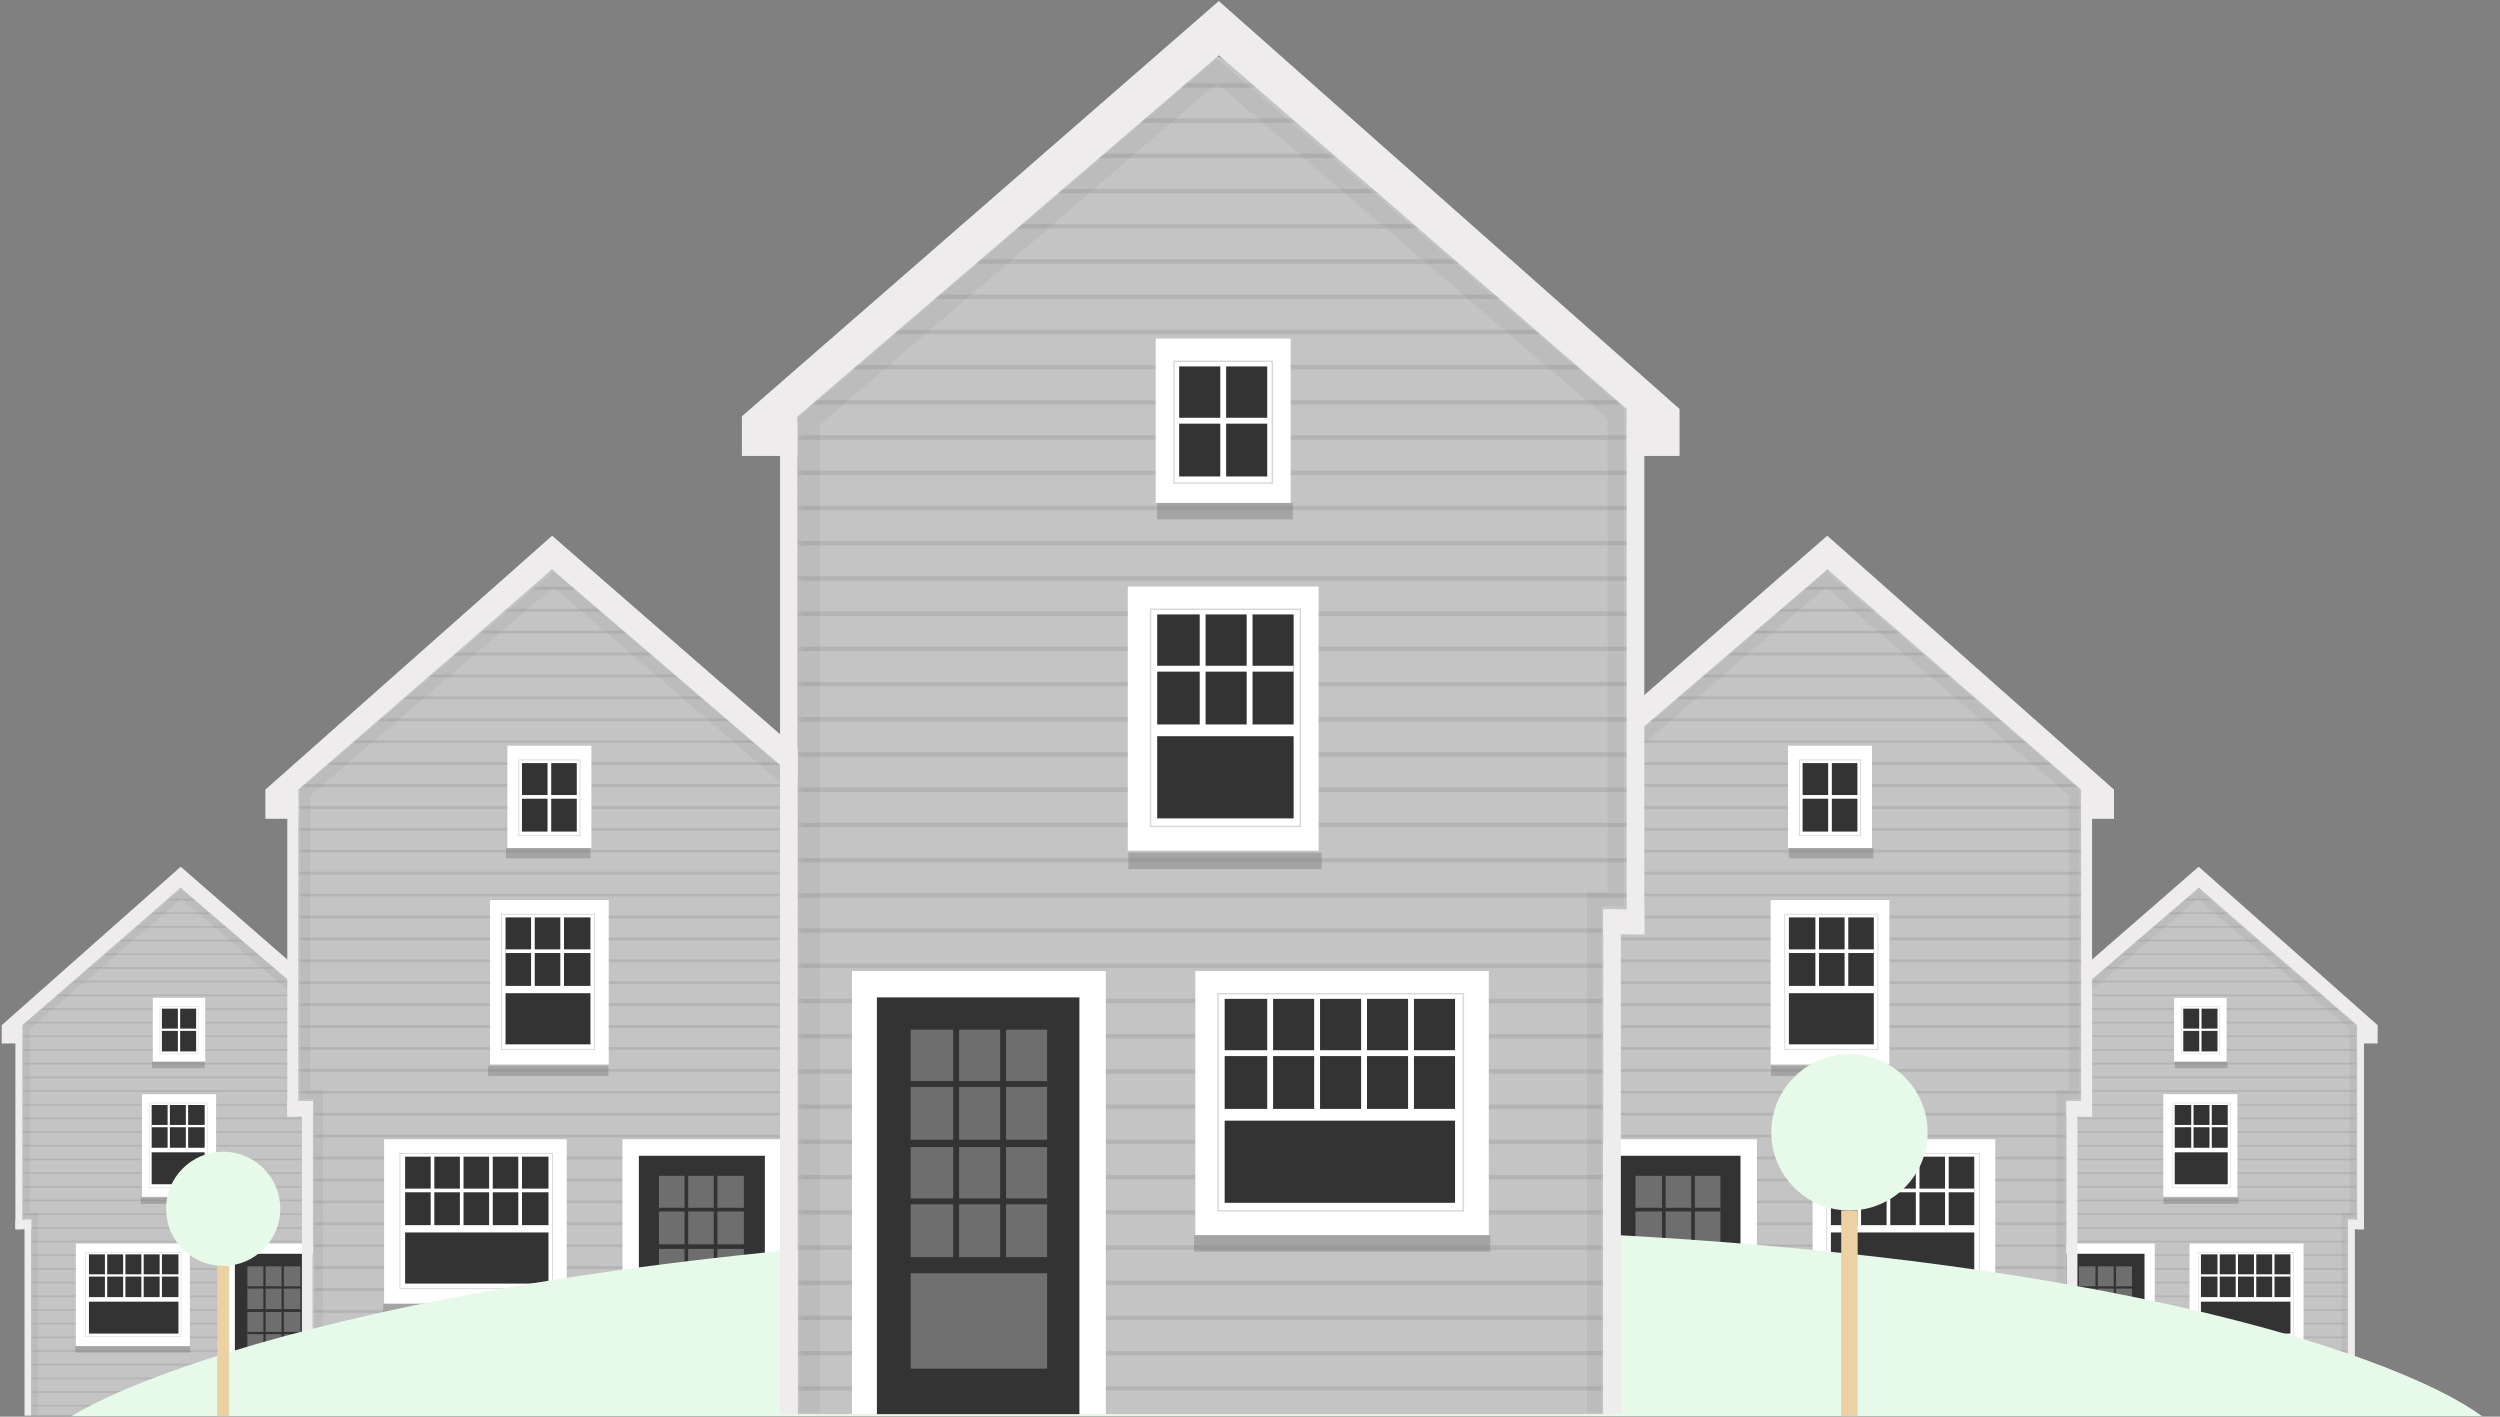 <svg width="390" height="221" viewBox="0 0 390 221" fill="none" xmlns="http://www.w3.org/2000/svg">
<rect x="0" y="0" width="390" height="221" fill="#808080" stroke="none"/>
<path fill-rule="evenodd" clip-rule="evenodd" d="M343.243 138.716C342.977 138.488 342.584 138.488 342.318 138.716L317.289 160.13H317.467V220.846H366.289V190.254H367.801V160.13H368.273L343.243 138.716Z" fill="#C4C4C4"/>
<mask id="mask0_178_9896" style="mask-type:alpha" maskUnits="userSpaceOnUse" x="317" y="138" width="52" height="83">
<path fill-rule="evenodd" clip-rule="evenodd" d="M343.243 138.716C342.977 138.488 342.584 138.488 342.318 138.716L317.289 160.13H317.467V220.846H366.289V190.21H367.801V160.13H368.273L343.243 138.716Z" fill="#C4C4C4"/>
</mask>
<g mask="url(#mask0_178_9896)">
<path opacity="0.2" fill-rule="evenodd" clip-rule="evenodd" d="M367.802 140.188H317.468V140.454H367.802V140.188ZM317.468 142.322H367.802V142.589H317.468V142.322ZM367.802 144.456H317.468V144.723H367.802V144.456ZM317.468 146.59H367.802V146.857H317.468V146.59ZM367.802 148.725H317.468V148.991H367.802V148.725ZM317.468 150.859H367.802V151.126H317.468V150.859ZM367.802 152.993H317.468V153.26H367.802V152.993ZM317.468 155.128H367.802V155.394H317.468V155.128ZM367.802 157.262H317.468V157.529H367.802V157.262ZM317.468 159.396H367.802V159.663H317.468V159.396ZM367.802 161.53H317.468V161.797H367.802V161.53ZM317.468 163.665H367.802V163.931H317.468V163.665ZM367.802 165.799H317.468V166.066H367.802V165.799ZM317.468 167.933H367.802V168.2H317.468V167.933ZM367.802 170.067H317.468V170.334H367.802V170.067ZM317.468 172.202H367.802V172.469H317.468V172.202ZM367.802 174.336H317.468V174.603H367.802V174.336ZM317.468 176.47H367.802V176.737H317.468V176.47ZM367.802 178.605H317.468V178.872H367.802V178.605ZM317.468 180.739H367.802V181.006H317.468V180.739ZM367.802 182.874H317.468V183.14H367.802V182.874ZM317.468 185.008H367.802V185.275H317.468V185.008ZM367.802 187.142H317.468V187.409H367.802V187.142ZM317.468 189.276H367.802V189.543H317.468V189.276ZM367.802 191.411H317.468V191.678H367.802V191.411ZM317.468 193.545H367.802V193.812H317.468V193.545ZM367.802 195.679H317.468V195.946H367.802V195.679ZM317.468 197.813H367.802V198.08H317.468V197.813ZM367.802 199.948H317.468V200.215H367.802V199.948ZM317.468 202.082H367.802V202.349H317.468V202.082ZM367.802 204.216H317.468V204.483H367.802V204.216ZM317.468 206.351H367.802V206.617H317.468V206.351ZM367.802 208.485H317.468V208.752H367.802V208.485ZM317.468 210.619H367.802V210.886H317.468V210.619ZM367.802 212.754H317.468V213.02H367.802V212.754ZM317.468 214.888H367.802V215.155H317.468V214.888ZM367.802 217.022H317.468V217.289H367.802V217.022ZM317.468 219.156H367.802V219.423H317.468V219.156ZM317.468 221.291H367.802V221.557H317.468V221.291Z" fill="#737373"/>
</g>
<path d="M314.089 160.374L342.991 135.208L370.914 159.93V162.776H367.713V159.93L342.991 138.498L317.468 160.374V162.776H314.089V160.374Z" fill="#EEECEC"/>
<rect x="339.167" y="155.661" width="8.181" height="9.96" fill="white"/>
<rect x="340.59" y="157.351" width="5.336" height="6.67" fill="#333333"/>
<rect x="343.08" y="157.084" width="0.356" height="7.203" fill="white"/>
<rect x="346.193" y="160.463" width="0.356" height="5.958" transform="rotate(90 346.193 160.463)" fill="white"/>
<path fill-rule="evenodd" clip-rule="evenodd" d="M346.19 164.465V164.465H340.321V164.466H340.232V164.465V164.376V157.084H340.321V164.376H346.188V157.084H340.232V156.996H346.188V156.995H346.277V164.465H346.19Z" fill="#D8D8D8"/>
<rect x="337.477" y="170.69" width="11.561" height="16.007" fill="white"/>
<path d="M339.256 172.38H347.526V179.05H339.256V172.38Z" fill="#333333"/>
<path d="M339.256 179.761H347.526V184.741H339.256V179.761Z" fill="#333333"/>
<rect x="341.834" y="172.113" width="0.356" height="7.203" fill="white"/>
<rect x="344.681" y="172.113" width="0.356" height="7.203" fill="white"/>
<rect x="347.526" y="175.493" width="0.356" height="8.359" transform="rotate(90 347.526 175.493)" fill="white"/>
<path fill-rule="evenodd" clip-rule="evenodd" d="M347.879 185.275H338.809V185.275V185.186V172.114H338.808V172.025H347.879V172.114H338.898V185.186H347.879V172.024H347.968V185.275L347.879 185.275Z" fill="#D8D8D8"/>
<rect x="341.567" y="193.99" width="17.786" height="16.007" fill="white"/>
<path d="M343.346 195.679H357.308V202.349H343.346V195.679Z" fill="#333333"/>
<path d="M343.346 203.06H357.308V208.04H343.346V203.06Z" fill="#333333"/>
<rect x="345.925" y="195.413" width="0.356" height="7.203" fill="white"/>
<rect x="351.617" y="195.413" width="0.356" height="7.203" fill="white"/>
<rect x="348.772" y="195.413" width="0.356" height="7.203" fill="white"/>
<rect x="354.462" y="195.413" width="0.356" height="7.203" fill="white"/>
<rect x="357.309" y="198.792" width="0.356" height="14.051" transform="rotate(90 357.309 198.792)" fill="white"/>
<path fill-rule="evenodd" clip-rule="evenodd" d="M357.838 208.574V208.574H342.987V208.575H342.898V208.574V208.485V195.413H342.898V195.324H357.763V195.324H357.852V208.574H357.838ZM357.763 195.413H342.987V208.485H357.763V195.413Z" fill="#D8D8D8"/>
<rect x="320.759" y="193.99" width="15.385" height="26.857" fill="white"/>
<rect x="322.271" y="195.59" width="12.272" height="25.256" fill="#333333"/>
<g opacity="0.3">
<path d="M324.318 197.546H332.588V204.216H324.318V197.546Z" fill="#F8F8F8"/>
<rect x="326.896" y="197.28" width="0.356" height="7.203" fill="#333333"/>
<rect x="329.743" y="197.28" width="0.356" height="7.203" fill="#333333"/>
<rect x="332.586" y="200.659" width="0.356" height="8.359" transform="rotate(90 332.586 200.659)" fill="#333333"/>
</g>
<g opacity="0.3">
<path d="M324.318 204.661H332.588V211.331H324.318V204.661Z" fill="#F8F8F8"/>
<rect x="326.896" y="204.395" width="0.356" height="7.203" fill="#333333"/>
<rect x="329.743" y="204.395" width="0.356" height="7.203" fill="#333333"/>
<rect x="332.586" y="207.774" width="0.356" height="8.359" transform="rotate(90 332.586 207.774)" fill="#333333"/>
</g>
<rect opacity="0.3" x="324.315" y="212.309" width="8.27" height="5.78" fill="white"/>
<rect x="367.712" y="160.73" width="1.067" height="31.036" fill="#EEECEC"/>
<rect x="316.401" y="160.73" width="1.067" height="60.116" fill="#EEECEC"/>
<rect x="366.291" y="190.254" width="1.067" height="30.592" fill="#EEECEC"/>
<rect x="366.291" y="190.254" width="2.49" height="1.512" fill="#EEECEC"/>
<path opacity="0.1" d="M342.867 138.7L317.437 160.514L317.562 220.723H318.808V160.888L342.867 140.196L366.551 160.514V189.185H365.305V220.723H366.177V190.058H367.549V159.891L342.867 138.7Z" fill="#737373"/>
<rect opacity="0.4" x="341.496" y="210.002" width="17.95" height="0.997" fill="#737373"/>
<rect opacity="0.4" x="337.506" y="186.817" width="11.718" height="0.997" fill="#737373"/>
<rect opacity="0.4" x="339.252" y="165.625" width="8.227" height="0.997" fill="#737373"/>
<path fill-rule="evenodd" clip-rule="evenodd" d="M27.941 138.716C28.207 138.488 28.6 138.488 28.866 138.716L53.895 160.13H53.717V220.846H4.895V190.254H3.383V160.13H2.911L27.941 138.716Z" fill="#C4C4C4"/>
<mask id="mask1_178_9896" style="mask-type:alpha" maskUnits="userSpaceOnUse" x="2" y="138" width="52" height="83">
<path fill-rule="evenodd" clip-rule="evenodd" d="M27.941 138.716C28.207 138.488 28.6 138.488 28.866 138.716L53.895 160.13H53.717V220.846H4.895V190.21H3.383V160.13H2.911L27.941 138.716Z" fill="#C4C4C4"/>
</mask>
<g mask="url(#mask1_178_9896)">
<path opacity="0.2" fill-rule="evenodd" clip-rule="evenodd" d="M3.382 140.188H53.716V140.454H3.382V140.188ZM53.716 142.322H3.382V142.589H53.716V142.322ZM3.382 144.456H53.716V144.723H3.382V144.456ZM53.716 146.59H3.382V146.857H53.716V146.59ZM3.382 148.725H53.716V148.991H3.382V148.725ZM53.716 150.859H3.382V151.126H53.716V150.859ZM3.382 152.993H53.716V153.26H3.382V152.993ZM53.716 155.128H3.382V155.394H53.716V155.128ZM3.382 157.262H53.716V157.529H3.382V157.262ZM53.716 159.396H3.382V159.663H53.716V159.396ZM3.382 161.53H53.716V161.797H3.382V161.53ZM53.716 163.665H3.382V163.931H53.716V163.665ZM3.382 165.799H53.716V166.066H3.382V165.799ZM53.716 167.933H3.382V168.2H53.716V167.933ZM3.382 170.067H53.716V170.334H3.382V170.067ZM53.716 172.202H3.382V172.469H53.716V172.202ZM3.382 174.336H53.716V174.603H3.382V174.336ZM53.716 176.47H3.382V176.737H53.716V176.47ZM3.382 178.605H53.716V178.872H3.382V178.605ZM53.716 180.739H3.382V181.006H53.716V180.739ZM3.382 182.874H53.716V183.14H3.382V182.874ZM53.716 185.008H3.382V185.275H53.716V185.008ZM3.382 187.142H53.716V187.409H3.382V187.142ZM53.716 189.276H3.382V189.543H53.716V189.276ZM3.382 191.411H53.716V191.678H3.382V191.411ZM53.716 193.545H3.382V193.812H53.716V193.545ZM3.382 195.679H53.716V195.946H3.382V195.679ZM53.716 197.813H3.382V198.08H53.716V197.813ZM3.382 199.948H53.716V200.215H3.382V199.948ZM53.716 202.082H3.382V202.349H53.716V202.082ZM3.382 204.216H53.716V204.483H3.382V204.216ZM53.716 206.351H3.382V206.617H53.716V206.351ZM3.382 208.485H53.716V208.752H3.382V208.485ZM53.716 210.619H3.382V210.886H53.716V210.619ZM3.382 212.754H53.716V213.02H3.382V212.754ZM53.716 214.888H3.382V215.155H53.716V214.888ZM3.382 217.022H53.716V217.289H3.382V217.022ZM53.716 219.156H3.382V219.423H53.716V219.156ZM53.716 221.291H3.382V221.557H53.716V221.291Z" fill="#737373"/>
</g>
<path d="M57.093 160.374L28.191 135.208L0.268 159.93V162.776H3.469V159.93L28.191 138.498L53.714 160.374V162.776H57.093V160.374Z" fill="#EEECEC"/>
<rect width="8.181" height="9.96" transform="matrix(-1 0 0 1 32.017 155.661)" fill="white"/>
<rect width="5.336" height="6.67" transform="matrix(-1 0 0 1 30.595 157.351)" fill="#333333"/>
<rect width="0.356" height="7.203" transform="matrix(-1 0 0 1 28.104 157.084)" fill="white"/>
<rect width="0.356" height="5.958" transform="matrix(4.37114e-08 1 1 -4.37114e-08 24.991 160.463)" fill="white"/>
<path fill-rule="evenodd" clip-rule="evenodd" d="M24.995 164.465V164.465H30.864V164.466H30.953V164.465V164.376V157.084H30.952V156.996H24.996V156.995H24.907V164.465H24.995ZM24.996 157.084H30.864V164.376H24.996V157.084Z" fill="#D8D8D8"/>
<rect width="11.561" height="16.007" transform="matrix(-1 0 0 1 33.708 170.69)" fill="white"/>
<path d="M31.928 172.38H23.658V179.05H31.928V172.38Z" fill="#333333"/>
<path d="M31.928 179.761H23.658V184.741H31.928V179.761Z" fill="#333333"/>
<rect width="0.356" height="7.203" transform="matrix(-1 0 0 1 29.35 172.113)" fill="white"/>
<rect width="0.356" height="7.203" transform="matrix(-1 0 0 1 26.503 172.113)" fill="white"/>
<rect width="0.356" height="8.359" transform="matrix(4.37114e-08 1 1 -4.37114e-08 23.658 175.493)" fill="white"/>
<path fill-rule="evenodd" clip-rule="evenodd" d="M23.305 185.275H32.376V185.275V185.186V172.114H32.376V172.025H23.305V172.114H32.287V185.186H23.305V172.024H23.216V185.275L23.305 185.275Z" fill="#D8D8D8"/>
<rect width="17.786" height="16.007" transform="matrix(-1 0 0 1 29.617 193.99)" fill="white"/>
<path d="M27.838 195.679H13.876V202.349H27.838V195.679Z" fill="#333333"/>
<path d="M27.838 203.06H13.876V208.04H27.838V203.06Z" fill="#333333"/>
<rect width="0.356" height="7.203" transform="matrix(-1 0 0 1 25.259 195.413)" fill="white"/>
<rect width="0.356" height="7.203" transform="matrix(-1 0 0 1 19.567 195.413)" fill="white"/>
<rect width="0.356" height="7.203" transform="matrix(-1 0 0 1 22.412 195.413)" fill="white"/>
<rect width="0.356" height="7.203" transform="matrix(-1 0 0 1 16.722 195.413)" fill="white"/>
<rect width="0.356" height="14.051" transform="matrix(4.37114e-08 1 1 -4.37114e-08 13.875 198.792)" fill="white"/>
<path fill-rule="evenodd" clip-rule="evenodd" d="M13.346 208.574V208.574H28.197V208.575H28.286V195.413V195.324H13.421V195.324H13.332V208.574H13.346ZM13.421 195.413H28.197V208.485H13.421V195.413Z" fill="#D8D8D8"/>
<rect width="15.385" height="26.857" transform="matrix(-1 0 0 1 50.425 193.99)" fill="white"/>
<rect width="12.272" height="25.256" transform="matrix(-1 0 0 1 48.913 195.59)" fill="#333333"/>
<g opacity="0.3">
<path d="M46.865 197.546H38.594V204.216H46.865V197.546Z" fill="#F8F8F8"/>
<rect width="0.356" height="7.203" transform="matrix(-1 0 0 1 44.286 197.28)" fill="#333333"/>
<rect width="0.356" height="7.203" transform="matrix(-1 0 0 1 41.439 197.28)" fill="#333333"/>
<rect width="0.356" height="8.359" transform="matrix(4.37114e-08 1 1 -4.37114e-08 38.596 200.659)" fill="#333333"/>
</g>
<g opacity="0.3">
<path d="M46.865 204.661H38.594V211.331H46.865V204.661Z" fill="#F8F8F8"/>
<rect width="0.356" height="7.203" transform="matrix(-1 0 0 1 44.286 204.395)" fill="#333333"/>
<rect width="0.356" height="7.203" transform="matrix(-1 0 0 1 41.439 204.395)" fill="#333333"/>
<rect width="0.356" height="8.359" transform="matrix(4.37114e-08 1 1 -4.37114e-08 38.596 207.774)" fill="#333333"/>
</g>
<rect opacity="0.3" width="8.27" height="5.78" transform="matrix(-1 0 0 1 46.869 212.309)" fill="white"/>
<rect width="1.067" height="31.036" transform="matrix(-1 0 0 1 3.47 160.73)" fill="#EEECEC"/>
<rect width="1.067" height="60.116" transform="matrix(-1 0 0 1 54.783 160.73)" fill="#EEECEC"/>
<rect width="1.067" height="30.592" transform="matrix(-1 0 0 1 4.893 190.254)" fill="#EEECEC"/>
<rect width="2.49" height="1.512" transform="matrix(-1 0 0 1 4.893 190.254)" fill="#EEECEC"/>
<path opacity="0.1" d="M28.317 138.7L53.747 160.514L53.622 220.723H52.376V160.888L28.317 140.196L4.633 160.514V189.185H5.879V220.723H5.007V190.058H3.636V159.891L28.317 138.7Z" fill="#737373"/>
<rect opacity="0.4" width="17.95" height="0.997" transform="matrix(-1 0 0 1 29.688 210.002)" fill="#737373"/>
<rect opacity="0.4" width="11.718" height="0.997" transform="matrix(-1 0 0 1 33.678 186.817)" fill="#737373"/>
<rect opacity="0.4" width="8.227" height="0.997" transform="matrix(-1 0 0 1 31.932 165.625)" fill="#737373"/>
<path fill-rule="evenodd" clip-rule="evenodd" d="M285.455 89.192C285.029 88.828 284.4 88.828 283.974 89.192L243.88 123.495H244.166V220.754H322.371V171.75H324.793V123.495H325.549L285.455 89.192Z" fill="#C4C4C4"/>
<mask id="mask2_178_9896" style="mask-type:alpha" maskUnits="userSpaceOnUse" x="243" y="88" width="83" height="133">
<path fill-rule="evenodd" clip-rule="evenodd" d="M285.455 89.192C285.028 88.828 284.4 88.828 283.973 89.192L243.88 123.495H244.165V220.754H322.37V171.679H324.792V123.495H325.548L285.455 89.192Z" fill="#C4C4C4"/>
</mask>
<g mask="url(#mask2_178_9896)">
<path opacity="0.2" fill-rule="evenodd" clip-rule="evenodd" d="M324.792 91.55H244.164V91.978H324.792V91.55ZM244.164 94.969H324.792V95.397H244.164V94.969ZM324.792 98.388H244.164V98.815H324.792V98.388ZM244.164 101.807H324.792V102.234H244.164V101.807ZM324.792 105.226H244.164V105.653H324.792V105.226ZM244.164 108.645H324.792V109.072H244.164V108.645ZM324.792 112.063H244.164V112.49H324.792V112.063ZM244.164 115.482H324.792V115.909H244.164V115.482ZM324.792 118.901H244.164V119.328H324.792V118.901ZM244.164 122.32H324.792V122.747H244.164V122.32ZM324.792 125.739H244.164V126.166H324.792V125.739ZM244.164 129.157H324.792V129.585H244.164V129.157ZM324.792 132.576H244.164V133.004H324.792V132.576ZM244.164 135.995H324.792V136.422H244.164V135.995ZM324.792 139.414H244.164V139.841H324.792V139.414ZM244.164 142.833H324.792V143.26H244.164V142.833ZM324.792 146.251H244.164V146.679H324.792V146.251ZM244.164 149.67H324.792V150.098H244.164V149.67ZM324.792 153.089H244.164V153.517H324.792V153.089ZM244.164 156.508H324.792V156.935H244.164V156.508ZM324.792 159.927H244.164V160.354H324.792V159.927ZM244.164 163.346H324.792V163.773H244.164V163.346ZM324.792 166.765H244.164V167.192H324.792V166.765ZM244.164 170.183H324.792V170.61H244.164V170.183ZM324.792 173.602H244.164V174.029H324.792V173.602ZM244.164 177.021H324.792V177.448H244.164V177.021ZM324.792 180.44H244.164V180.867H324.792V180.44ZM244.164 183.858H324.792V184.286H244.164V183.858ZM324.792 187.277H244.164V187.705H324.792V187.277ZM244.164 190.696H324.792V191.124H244.164V190.696ZM324.792 194.115H244.164V194.543H324.792V194.115ZM244.164 197.534H324.792V197.961H244.164V197.534ZM324.792 200.953H244.164V201.38H324.792V200.953ZM244.164 204.372H324.792V204.799H244.164V204.372ZM324.792 207.791H244.164V208.218H324.792V207.791ZM244.164 211.209H324.792V211.636H244.164V211.209ZM324.792 214.628H244.164V215.055H324.792V214.628ZM244.164 218.047H324.792V218.474H244.164V218.047ZM244.164 221.466H324.792V221.893H244.164V221.466Z" fill="#737373"/>
</g>
<path d="M238.756 123.886L285.052 83.573L329.782 123.174V127.733H324.654V123.174L285.052 88.843L244.169 123.886V127.733H238.756V123.886Z" fill="#EEECEC"/>
<rect x="278.927" y="116.336" width="13.105" height="15.954" fill="white"/>
<rect x="281.207" y="119.043" width="8.547" height="10.684" fill="#333333"/>
<rect x="285.195" y="118.616" width="0.57" height="11.539" fill="white"/>
<rect x="290.181" y="124.029" width="0.57" height="9.544" transform="rotate(90 290.181 124.029)" fill="white"/>
<path fill-rule="evenodd" clip-rule="evenodd" d="M290.182 118.473V130.439H290.325V118.473H290.182ZM280.78 130.439H290.181V130.297H280.78V118.616H280.637V130.297V130.439V130.439H280.78V130.439ZM280.637 118.616H290.181V118.473H280.637V118.616Z" fill="#D8D8D8"/>
<rect x="276.219" y="140.411" width="18.519" height="25.641" fill="white"/>
<path d="M279.068 143.117H292.316V153.801H279.068V143.117Z" fill="#333333"/>
<path d="M279.068 154.94H292.316V162.918H279.068V154.94Z" fill="#333333"/>
<rect x="283.2" y="142.69" width="0.57" height="11.539" fill="white"/>
<rect x="287.759" y="142.69" width="0.57" height="11.539" fill="white"/>
<rect x="292.318" y="148.103" width="0.57" height="13.39" transform="rotate(90 292.318 148.103)" fill="white"/>
<path fill-rule="evenodd" clip-rule="evenodd" d="M292.884 163.772V163.773H293.026V142.547H292.884V142.547H278.354V142.69H292.884V163.63H278.497V142.69H278.354V163.63V163.772V163.773H278.497V163.772H292.884Z" fill="#D8D8D8"/>
<rect x="282.771" y="177.733" width="28.49" height="25.641" fill="white"/>
<path d="M285.62 180.439H307.985V191.123H285.62V180.439Z" fill="#333333"/>
<path d="M285.62 192.263H307.985V200.24H285.62V192.263Z" fill="#333333"/>
<rect x="289.753" y="180.012" width="0.57" height="11.539" fill="white"/>
<rect x="298.87" y="180.012" width="0.57" height="11.539" fill="white"/>
<rect x="294.311" y="180.012" width="0.57" height="11.539" fill="white"/>
<rect x="303.427" y="180.012" width="0.57" height="11.539" fill="white"/>
<rect x="307.985" y="185.425" width="0.57" height="22.507" transform="rotate(90 307.985 185.425)" fill="white"/>
<path fill-rule="evenodd" clip-rule="evenodd" d="M308.718 201.095V201.095H308.86V179.87H308.718V179.87H284.906V180.013H308.718V200.952H285.049V180.013H284.906V200.952V201.095V201.095H285.049V201.095H308.718Z" fill="#D8D8D8"/>
<rect x="249.44" y="177.733" width="24.644" height="43.02" fill="white"/>
<rect x="251.861" y="180.297" width="19.658" height="40.456" fill="#333333"/>
<g opacity="0.3">
<path d="M255.137 183.431H268.385V194.115H255.137V183.431Z" fill="#F8F8F8"/>
<rect x="259.27" y="183.004" width="0.57" height="11.539" fill="#333333"/>
<rect x="263.828" y="183.004" width="0.57" height="11.539" fill="#333333"/>
<rect x="268.385" y="188.417" width="0.57" height="13.39" transform="rotate(90 268.385 188.417)" fill="#333333"/>
</g>
<g opacity="0.3">
<path d="M255.137 194.827H268.385V205.511H255.137V194.827Z" fill="#F8F8F8"/>
<rect x="259.27" y="194.4" width="0.57" height="11.539" fill="#333333"/>
<rect x="263.828" y="194.4" width="0.57" height="11.539" fill="#333333"/>
<rect x="268.385" y="199.813" width="0.57" height="13.39" transform="rotate(90 268.385 199.813)" fill="#333333"/>
</g>
<rect opacity="0.3" x="255.138" y="207.078" width="13.248" height="9.259" fill="white"/>
<rect x="324.654" y="124.457" width="1.709" height="49.715" fill="#EEECEC"/>
<rect x="242.458" y="124.457" width="1.709" height="96.297" fill="#EEECEC"/>
<rect x="322.374" y="171.75" width="1.709" height="49.003" fill="#EEECEC"/>
<rect x="322.374" y="171.75" width="3.989" height="2.422" fill="#EEECEC"/>
<path opacity="0.1" d="M284.852 89.166L244.118 124.11L244.317 220.556H246.314V124.709L284.852 91.563L322.791 124.11V170.037H320.795V220.556H322.192V171.434H324.389V123.112L284.852 89.166Z" fill="#737373"/>
<rect opacity="0.4" x="282.657" y="203.383" width="28.754" height="1.597" fill="#737373"/>
<rect opacity="0.4" x="276.267" y="166.243" width="18.77" height="1.597" fill="#737373"/>
<rect opacity="0.4" x="279.064" y="132.297" width="13.179" height="1.597" fill="#737373"/>
<path fill-rule="evenodd" clip-rule="evenodd" d="M85.725 89.192C86.151 88.828 86.78 88.828 87.206 89.192L127.3 123.495H127.014V220.754H48.809V171.75H46.387V123.495H45.631L85.725 89.192Z" fill="#C4C4C4"/>
<mask id="mask3_178_9896" style="mask-type:alpha" maskUnits="userSpaceOnUse" x="45" y="88" width="83" height="133">
<path fill-rule="evenodd" clip-rule="evenodd" d="M85.727 89.192C86.154 88.828 86.782 88.828 87.209 89.192L127.302 123.495H127.017V220.754H48.811V171.679H46.39V123.495H45.634L85.727 89.192Z" fill="#C4C4C4"/>
</mask>
<g mask="url(#mask3_178_9896)">
<path opacity="0.2" fill-rule="evenodd" clip-rule="evenodd" d="M46.389 91.55H127.016V91.978H46.389V91.55ZM127.016 94.969H46.389V95.397H127.016V94.969ZM46.389 98.388H127.016V98.815H46.389V98.388ZM127.016 101.807H46.389V102.234H127.016V101.807ZM46.389 105.226H127.016V105.653H46.389V105.226ZM127.016 108.645H46.389V109.072H127.016V108.645ZM46.389 112.063H127.016V112.49H46.389V112.063ZM127.016 115.482H46.389V115.909H127.016V115.482ZM46.389 118.901H127.016V119.328H46.389V118.901ZM127.016 122.32H46.389V122.747H127.016V122.32ZM46.389 125.739H127.016V126.166H46.389V125.739ZM127.016 129.157H46.389V129.585H127.016V129.157ZM46.389 132.576H127.016V133.004H46.389V132.576ZM127.016 135.995H46.389V136.422H127.016V135.995ZM46.389 139.414H127.016V139.841H46.389V139.414ZM127.016 142.833H46.389V143.26H127.016V142.833ZM46.389 146.251H127.016V146.679H46.389V146.251ZM127.016 149.67H46.389V150.098H127.016V149.67ZM46.389 153.089H127.016V153.517H46.389V153.089ZM127.016 156.508H46.389V156.935H127.016V156.508ZM46.389 159.927H127.016V160.354H46.389V159.927ZM127.016 163.346H46.389V163.773H127.016V163.346ZM46.389 166.765H127.016V167.192H46.389V166.765ZM127.016 170.183H46.389V170.61H127.016V170.183ZM46.389 173.602H127.016V174.029H46.389V173.602ZM127.016 177.021H46.389V177.448H127.016V177.021ZM46.389 180.44H127.016V180.867H46.389V180.44ZM127.016 183.858H46.389V184.286H127.016V183.858ZM46.389 187.277H127.016V187.705H46.389V187.277ZM127.016 190.696H46.389V191.124H127.016V190.696ZM46.389 194.115H127.016V194.543H46.389V194.115ZM127.016 197.534H46.389V197.961H127.016V197.534ZM46.389 200.953H127.016V201.38H46.389V200.953ZM127.016 204.372H46.389V204.799H127.016V204.372ZM46.389 207.791H127.016V208.218H46.389V207.791ZM127.016 211.209H46.389V211.636H127.016V211.209ZM46.389 214.628H127.016V215.055H46.389V214.628ZM127.016 218.047H46.389V218.474H127.016V218.047ZM127.016 221.466H46.389V221.893H127.016V221.466Z" fill="#737373"/>
</g>
<path d="M132.426 123.886L86.129 83.573L41.4 123.174V127.733H46.528V123.174L86.129 88.843L127.013 123.886V127.733H132.426V123.886Z" fill="#EEECEC"/>
<rect width="13.105" height="15.954" transform="matrix(-1 0 0 1 92.255 116.336)" fill="white"/>
<rect width="8.547" height="10.684" transform="matrix(-1 0 0 1 89.975 119.043)" fill="#333333"/>
<rect width="0.57" height="11.539" transform="matrix(-1 0 0 1 85.987 118.616)" fill="white"/>
<rect width="0.57" height="9.544" transform="matrix(4.37114e-08 1 1 -4.37114e-08 81.001 124.029)" fill="white"/>
<path fill-rule="evenodd" clip-rule="evenodd" d="M81.002 118.473V130.439H80.859V118.473H81.002ZM90.404 130.439H81.002V130.297H90.404V118.616H81.003V118.473H90.547V118.616H90.547V130.297V130.439V130.439H90.404V130.439Z" fill="#D8D8D8"/>
<rect width="18.519" height="25.641" transform="matrix(-1 0 0 1 94.961 140.411)" fill="white"/>
<path d="M92.112 143.117H78.864V153.801H92.112V143.117Z" fill="#333333"/>
<path d="M92.112 154.94H78.864V162.918H92.112V154.94Z" fill="#333333"/>
<rect width="0.57" height="11.539" transform="matrix(-1 0 0 1 87.98 142.69)" fill="white"/>
<rect width="0.57" height="11.539" transform="matrix(-1 0 0 1 83.421 142.69)" fill="white"/>
<rect width="0.57" height="13.39" transform="matrix(4.37114e-08 1 1 -4.37114e-08 78.862 148.103)" fill="white"/>
<path fill-rule="evenodd" clip-rule="evenodd" d="M78.295 163.772V163.773H78.153V142.547H78.295V142.547H92.824V142.69H78.295V163.63H92.682V142.69H92.825V163.63V163.772V163.773H92.682V163.772H78.295Z" fill="#D8D8D8"/>
<rect width="28.49" height="25.641" transform="matrix(-1 0 0 1 88.41 177.733)" fill="white"/>
<path d="M85.561 180.439H63.197V191.123H85.561V180.439Z" fill="#333333"/>
<path d="M85.561 192.263H63.197V200.24H85.561V192.263Z" fill="#333333"/>
<rect width="0.57" height="11.539" transform="matrix(-1 0 0 1 81.429 180.012)" fill="white"/>
<rect width="0.57" height="11.539" transform="matrix(-1 0 0 1 72.312 180.012)" fill="white"/>
<rect width="0.57" height="11.539" transform="matrix(-1 0 0 1 76.871 180.012)" fill="white"/>
<rect width="0.57" height="11.539" transform="matrix(-1 0 0 1 67.755 180.012)" fill="white"/>
<rect width="0.57" height="22.507" transform="matrix(4.37114e-08 1 1 -4.37114e-08 63.197 185.425)" fill="white"/>
<path fill-rule="evenodd" clip-rule="evenodd" d="M62.464 201.095V201.095H62.322V179.87H62.464V179.87H86.276V180.013H86.276V200.952V201.095V201.095H86.133V201.095H62.464ZM86.133 180.013V200.952H62.464V180.013H86.133Z" fill="#D8D8D8"/>
<rect width="24.644" height="43.02" transform="matrix(-1 0 0 1 121.742 177.733)" fill="white"/>
<rect width="19.658" height="40.456" transform="matrix(-1 0 0 1 119.319 180.297)" fill="#333333"/>
<g opacity="0.3">
<path d="M116.044 183.431H102.796V194.115H116.044V183.431Z" fill="#F8F8F8"/>
<rect width="0.57" height="11.539" transform="matrix(-1 0 0 1 111.912 183.004)" fill="#333333"/>
<rect width="0.57" height="11.539" transform="matrix(-1 0 0 1 107.354 183.004)" fill="#333333"/>
<rect width="0.57" height="13.39" transform="matrix(4.37114e-08 1 1 -4.37114e-08 102.797 188.417)" fill="#333333"/>
</g>
<g opacity="0.3">
<path d="M116.044 194.827H102.796V205.511H116.044V194.827Z" fill="#F8F8F8"/>
<rect width="0.57" height="11.539" transform="matrix(-1 0 0 1 111.912 194.4)" fill="#333333"/>
<rect width="0.57" height="11.539" transform="matrix(-1 0 0 1 107.354 194.4)" fill="#333333"/>
<rect width="0.57" height="13.39" transform="matrix(4.37114e-08 1 1 -4.37114e-08 102.797 199.813)" fill="#333333"/>
</g>
<rect opacity="0.3" width="13.248" height="9.259" transform="matrix(-1 0 0 1 116.044 207.078)" fill="white"/>
<rect width="1.709" height="49.715" transform="matrix(-1 0 0 1 46.528 124.457)" fill="#EEECEC"/>
<rect width="1.709" height="96.297" transform="matrix(-1 0 0 1 128.723 124.457)" fill="#EEECEC"/>
<rect width="1.709" height="49.003" transform="matrix(-1 0 0 1 48.808 171.75)" fill="#EEECEC"/>
<rect width="3.989" height="2.422" transform="matrix(-1 0 0 1 48.808 171.75)" fill="#EEECEC"/>
<path opacity="0.1" d="M86.328 89.166L127.062 124.11L126.863 220.556H124.866V124.709L86.328 91.563L48.389 124.11V170.037H50.385V220.556H48.987V171.434H46.791V123.112L86.328 89.166Z" fill="#737373"/>
<rect opacity="0.4" width="28.754" height="1.597" transform="matrix(-1 0 0 1 88.524 203.383)" fill="#737373"/>
<rect opacity="0.4" width="18.77" height="1.597" transform="matrix(-1 0 0 1 94.915 166.243)" fill="#737373"/>
<rect opacity="0.4" width="13.179" height="1.597" transform="matrix(-1 0 0 1 92.118 132.297)" fill="#737373"/>
<path d="M387.194 220.924H11.132C27.389 211.083 88.655 191.403 203.655 191.403C318.656 191.403 373.932 211.083 387.194 220.924Z" fill="#E7F9E9"/>
<rect x="287.229" y="188.837" width="2.567" height="32.087" fill="#EBD1A4"/>
<circle cx="288.514" cy="176.643" r="12.193" fill="#E7F9E9"/>
<rect x="33.877" y="197.479" width="1.876" height="23.444" fill="#EBD1A4"/>
<circle cx="34.815" cy="188.571" r="8.909" fill="#E7F9E9"/>
<path fill-rule="evenodd" clip-rule="evenodd" d="M190.784 9.194C190.099 8.607 189.088 8.607 188.403 9.194L123.976 64.315H124.434V220.603H250.105V141.858H253.997V64.315H255.212L190.784 9.194Z" fill="#C4C4C4"/>
<mask id="mask4_178_9896" style="mask-type:alpha" maskUnits="userSpaceOnUse" x="123" y="8" width="133" height="213">
<path fill-rule="evenodd" clip-rule="evenodd" d="M190.784 9.194C190.098 8.607 189.088 8.607 188.403 9.194L123.975 64.315H124.433V220.603H250.105V141.744H253.996V64.315H255.211L190.784 9.194Z" fill="#C4C4C4"/>
</mask>
<g mask="url(#mask4_178_9896)">
<path opacity="0.2" fill-rule="evenodd" clip-rule="evenodd" d="M253.997 12.982H124.434V13.669H253.997V12.982ZM124.434 18.476H253.997V19.163H124.434V18.476ZM253.997 23.97H124.434V24.657H253.997V23.97ZM124.434 29.464H253.997V30.151H124.434V29.464ZM253.997 34.958H124.434V35.644H253.997V34.958ZM124.434 40.451H253.997V41.138H124.434V40.451ZM253.997 45.945H124.434V46.632H253.997V45.945ZM124.434 51.439H253.997V52.126H124.434V51.439ZM253.997 56.933H124.434V57.619H253.997V56.933ZM124.434 62.427H253.997V63.113H124.434V62.427ZM253.997 67.92H124.434V68.607H253.997V67.92ZM124.434 73.414H253.997V74.101H124.434V73.414ZM253.997 78.908H124.434V79.595H253.997V78.908ZM124.434 84.402H253.997V85.089H124.434V84.402ZM253.997 89.896H124.434V90.583H253.997V89.896ZM124.434 95.39H253.997V96.076H124.434V95.39ZM253.997 100.883H124.434V101.57H253.997V100.883ZM124.434 106.377H253.997V107.064H124.434V106.377ZM253.997 111.871H124.434V112.558H253.997V111.871ZM124.434 117.365H253.997V118.052H124.434V117.365ZM253.997 122.859H124.434V123.546H253.997V122.859ZM124.434 128.353H253.997V129.039H124.434V128.353ZM253.997 133.847H124.434V134.533H253.997V133.847ZM124.434 139.34H253.997V140.027H124.434V139.34ZM253.997 144.834H124.434V145.521H253.997V144.834ZM124.434 150.328H253.997V151.015H124.434V150.328ZM253.997 155.822H124.434V156.509H253.997V155.822ZM124.434 161.316H253.997V162.003H124.434V161.316ZM253.997 166.81H124.434V167.496H253.997V166.81ZM124.434 172.304H253.997V172.99H124.434V172.304ZM253.997 177.797H124.434V178.484H253.997V177.797ZM124.434 183.291H253.997V183.978H124.434V183.291ZM253.997 188.785H124.434V189.472H253.997V188.785ZM124.434 194.279H253.997V194.965H124.434V194.279ZM253.997 199.772H124.434V200.459H253.997V199.772ZM124.434 205.267H253.997V205.953H124.434V205.267ZM253.997 210.76H124.434V211.447H253.997V210.76ZM124.434 216.254H253.997V216.941H124.434V216.254ZM124.434 221.748H253.997V222.435H124.434V221.748Z" fill="#737373"/>
</g>
<path d="M115.737 64.945L190.133 0.164L262.011 63.8V71.126H253.77V63.8L190.133 8.633L124.436 64.945V71.126H115.737V64.945Z" fill="#EEECEC"/>
<rect x="180.288" y="52.812" width="21.06" height="25.638" fill="white"/>
<rect x="183.951" y="57.162" width="13.735" height="17.168" fill="#333333"/>
<rect x="190.36" y="56.475" width="0.916" height="18.542" fill="white"/>
<rect x="198.372" y="65.174" width="0.916" height="15.337" transform="rotate(90 198.372 65.174)" fill="white"/>
<path fill-rule="evenodd" clip-rule="evenodd" d="M198.373 75.475V75.475H183.265V75.475H183.036V75.475V75.246V56.475H183.036V56.247H198.373V56.475H183.265V75.246H198.373V56.246H198.602V75.475H198.373Z" fill="#D8D8D8"/>
<rect x="175.94" y="91.499" width="29.758" height="41.204" fill="white"/>
<path d="M180.52 95.848H201.808V113.016H180.52V95.848Z" fill="#333333"/>
<path d="M180.52 114.847H201.808V127.666H180.52V114.847Z" fill="#333333"/>
<rect x="187.157" y="95.161" width="0.916" height="18.542" fill="white"/>
<rect x="194.482" y="95.161" width="0.916" height="18.542" fill="white"/>
<rect x="201.807" y="103.86" width="0.916" height="21.517" transform="rotate(90 201.807 103.86)" fill="white"/>
<path fill-rule="evenodd" clip-rule="evenodd" d="M202.723 94.932V129.04H202.952V94.932H202.723ZM179.602 129.04H202.722V128.811H179.602V95.162H202.723V94.933H179.374V95.162H179.374V128.811V129.04V129.04H179.602V129.04Z" fill="#D8D8D8"/>
<rect x="186.47" y="151.473" width="45.782" height="41.204" fill="white"/>
<path d="M191.049 155.822H226.988V172.99H191.049V155.822Z" fill="#333333"/>
<path d="M191.049 174.821H226.988V187.64H191.049V174.821Z" fill="#333333"/>
<rect x="197.687" y="155.135" width="0.916" height="18.542" fill="white"/>
<rect x="212.336" y="155.135" width="0.916" height="18.542" fill="white"/>
<rect x="205.011" y="155.135" width="0.916" height="18.542" fill="white"/>
<rect x="219.661" y="155.135" width="0.916" height="18.542" fill="white"/>
<rect x="226.986" y="163.833" width="0.916" height="36.168" transform="rotate(90 226.986 163.833)" fill="white"/>
<path fill-rule="evenodd" clip-rule="evenodd" d="M228.169 189.014V189.014H228.397V154.906H228.169V154.907H189.904V155.136H228.169V188.785H190.133V155.136H189.905V188.785V189.014V189.014H190.133V189.014H228.169Z" fill="#D8D8D8"/>
<rect x="132.906" y="151.473" width="39.601" height="69.131" fill="white"/>
<rect x="136.798" y="155.593" width="31.59" height="65.01" fill="#333333"/>
<g opacity="0.3">
<path d="M142.063 160.629H163.351V177.798H142.063V160.629Z" fill="#F8F8F8"/>
<rect x="148.702" y="159.942" width="0.916" height="18.542" fill="#333333"/>
<rect x="156.027" y="159.942" width="0.916" height="18.542" fill="#333333"/>
<rect x="163.352" y="168.641" width="0.916" height="21.517" transform="rotate(90 163.352 168.641)" fill="#333333"/>
</g>
<g opacity="0.3">
<path d="M142.063 178.942H163.351V196.11H142.063V178.942Z" fill="#F8F8F8"/>
<rect x="148.702" y="178.255" width="0.916" height="18.542" fill="#333333"/>
<rect x="156.027" y="178.255" width="0.916" height="18.542" fill="#333333"/>
<rect x="163.352" y="186.954" width="0.916" height="21.517" transform="rotate(90 163.352 186.954)" fill="#333333"/>
</g>
<rect opacity="0.3" x="142.062" y="198.628" width="21.289" height="14.879" fill="white"/>
<rect x="253.769" y="65.86" width="2.747" height="79.889" fill="#EEECEC"/>
<rect x="121.688" y="65.86" width="2.747" height="154.743" fill="#EEECEC"/>
<rect x="250.107" y="141.859" width="2.747" height="78.745" fill="#EEECEC"/>
<rect x="250.107" y="141.859" width="6.409" height="3.891" fill="#EEECEC"/>
<path opacity="0.1" d="M189.815 9.152L124.357 65.305L124.678 220.286H127.887V66.268L189.815 13.003L250.781 65.305V139.106H247.572V220.286H249.818V141.352H253.348V63.701L189.815 9.152Z" fill="#737373"/>
<rect opacity="0.4" x="186.284" y="192.691" width="46.206" height="2.567" fill="#737373"/>
<rect opacity="0.4" x="176.017" y="133.009" width="30.162" height="2.567" fill="#737373"/>
<rect opacity="0.4" x="180.51" y="78.461" width="21.178" height="2.567" fill="#737373"/>
</svg>
